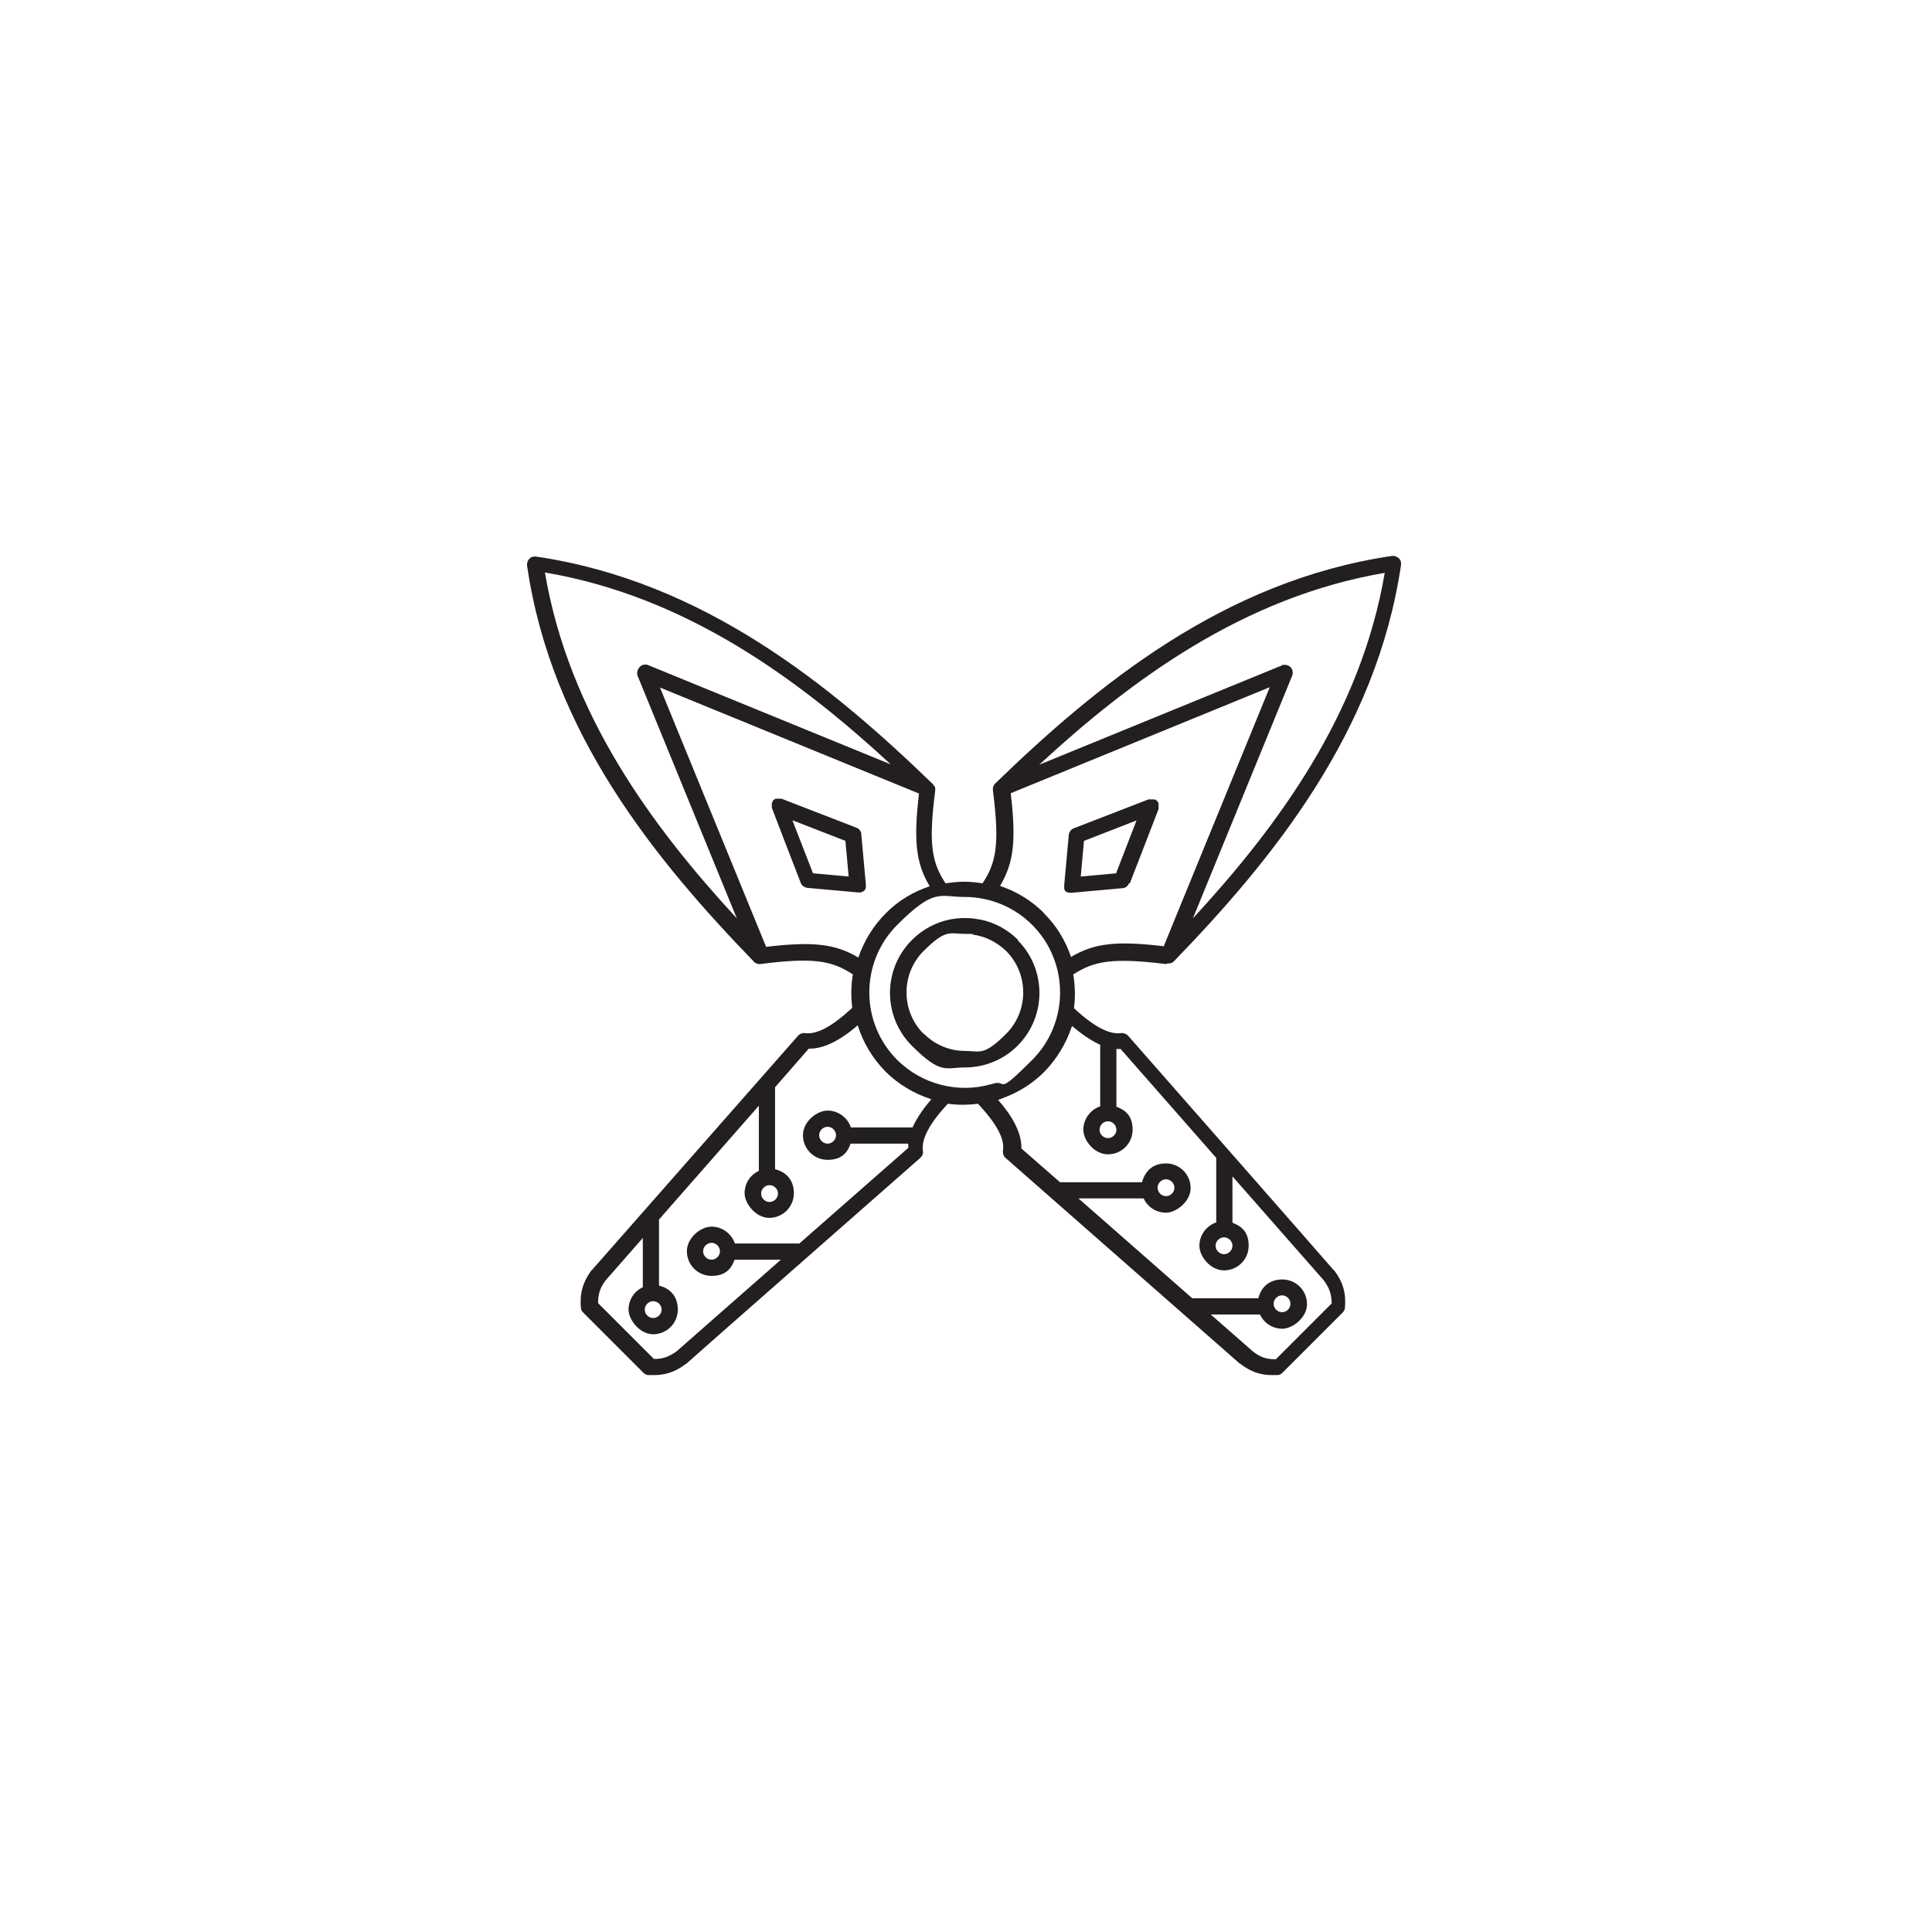 <svg width="596" height="596" viewBox="0 0 596 596" fill="none" xmlns="http://www.w3.org/2000/svg">
<path d="M314.001 289.9C310.801 286.7 306.801 284.6 302.601 283.7C302.401 283.7 302.301 283.7 302.101 283.6C301.801 283.6 301.601 283.6 301.301 283.5C300.101 283.3 298.801 283.2 297.601 283.2C291.501 283.2 285.701 285.6 281.301 290C272.301 299 272.301 313.6 281.301 322.6C290.301 331.6 291.701 329.3 297.601 329.3C303.501 329.3 309.401 327.1 313.901 322.6C322.901 313.6 322.901 299 313.901 290H314.001V289.9ZM284.901 318.9C277.901 311.9 277.901 300.4 284.901 293.4C291.901 286.4 293.001 288.1 297.701 288.1C302.401 288.1 299.201 288.1 300.001 288.3C303.901 288.8 307.501 290.6 310.401 293.4C317.401 300.4 317.401 311.9 310.401 318.9C303.401 325.9 302.301 324.2 297.701 324.2C293.101 324.2 288.501 322.4 285.001 318.9H284.901Z" fill="#231F20"/>
<path d="M267.102 272.8L265.702 257.4C265.702 256.4 265.002 255.6 264.102 255.3L241.102 246.4H239.402C239.402 246.4 239.202 246.4 239.102 246.5C239.102 246.5 239.002 246.5 238.902 246.6L238.702 246.8C238.702 246.8 238.602 246.8 238.502 246.9C238.402 247 238.402 247 238.402 247.1C238.402 247.1 238.302 247.2 238.302 247.3C238.302 247.3 238.302 247.4 238.202 247.5C238.202 247.5 238.202 247.7 238.102 247.7V249.2C238.102 249.3 247.002 272.3 247.002 272.3C247.302 273.2 248.202 273.8 249.102 273.9L264.602 275.3H265.602C265.602 275.3 265.802 275.3 265.802 275.2C265.802 275.2 265.902 275.2 266.002 275.1C266.002 275.1 266.102 275.1 266.202 275C266.202 275 266.302 275 266.402 274.9L266.602 274.7H266.702C266.702 274.6 266.802 274.5 266.902 274.4C266.902 274.4 266.902 274.3 267.002 274.2C267.002 274.2 267.002 274 267.102 273.9V273.2V272.7V272.8ZM244.602 253.1L260.802 259.4L261.802 270.4L250.802 269.4L244.502 253.2L244.602 253.1Z" fill="#231F20"/>
<path d="M360.299 297.2H360.899C360.999 297.2 361.099 297.2 361.199 297.1H361.299C361.399 297.1 361.499 297 361.599 296.9H361.699C361.799 296.9 361.899 296.8 361.999 296.7C392.499 265.2 424.599 225.9 432.199 174.3C432.299 173.5 432.099 172.7 431.499 172.2C430.899 171.7 430.199 171.4 429.399 171.5C377.599 179.1 338.399 211.3 306.899 241.8C306.899 241.8 306.899 241.9 306.799 242H306.699C306.699 242.1 306.599 242.3 306.499 242.4C306.499 242.6 306.399 242.8 306.299 242.9V243.3V243.8C308.399 260.3 307.399 266 303.099 272.5C301.199 272.2 299.399 272 297.399 272C295.499 272 293.599 272.2 291.699 272.5C287.399 266 286.399 260.3 288.499 243.9V243.5V243C288.499 242.9 288.399 242.7 288.299 242.6C288.299 242.5 288.199 242.4 288.099 242.3H287.999C287.999 242.2 287.999 242.1 287.899 242C256.399 211.5 217.099 179.3 165.399 171.7C164.599 171.6 163.799 171.8 163.299 172.4C162.699 173 162.499 173.8 162.599 174.5C170.099 226.2 202.299 265.4 232.799 296.9C232.799 296.9 232.999 297.1 233.099 297.1H233.199C233.299 297.1 233.399 297.2 233.499 297.3H233.599C233.699 297.3 233.799 297.3 233.899 297.4H234.499C250.899 295.3 256.599 296.3 263.099 300.6C262.499 304 262.499 307.5 262.899 310.9C256.799 316.6 251.999 319.2 248.399 318.7C247.599 318.6 246.699 318.9 246.199 319.5L182.599 391.8H182.499C179.799 395.5 178.799 399 179.199 403.4C179.199 404 179.499 404.5 179.899 404.9L189.199 414.2L198.499 423.5C198.899 423.9 199.499 424.2 199.999 424.2H201.799C205.399 424.2 208.499 423.1 211.499 420.8H211.599C211.599 420.7 283.899 357.2 283.899 357.2C284.499 356.6 284.899 355.8 284.699 355C284.199 351.4 286.699 346.6 292.399 340.5C293.899 340.7 295.499 340.8 296.999 340.8C298.499 340.8 300.099 340.7 301.699 340.5C307.399 346.6 309.999 351.3 309.399 355C309.299 355.8 309.599 356.7 310.199 357.2L382.499 420.7H382.599C385.699 423.1 388.699 424.2 392.299 424.2C395.899 424.2 393.499 424.2 394.099 424.2C394.699 424.2 395.199 423.9 395.599 423.5L404.899 414.2L414.199 404.9C414.599 404.5 414.899 403.9 414.899 403.4C415.299 399 414.299 395.5 411.599 391.9H411.499C411.499 391.8 347.999 319.5 347.999 319.5C347.399 318.9 346.599 318.6 345.799 318.7C342.199 319.2 337.399 316.7 331.299 311C331.499 309.5 331.599 307.9 331.599 306.4C331.599 304.9 331.399 302.5 331.099 300.6C337.599 296.4 343.299 295.4 359.699 297.4L360.299 297.2ZM427.199 176.6C419.799 220.2 394.299 254.8 367.999 283.3L398.599 208.5C398.999 207.6 398.799 206.5 398.099 205.8C397.599 205.3 396.999 205.1 396.299 205.1C395.599 205.1 395.699 205.1 395.399 205.3L320.599 235.9C349.099 209.6 383.699 184.1 427.299 176.7H427.199V176.6ZM306.099 334.4C305.899 334.4 305.699 334.5 305.599 334.5C295.699 337.3 284.599 334.7 276.799 327C265.299 315.5 265.299 296.8 276.799 285.3C288.299 273.8 289.799 276.7 297.599 276.7C305.399 276.7 312.899 279.8 318.399 285.3C329.899 296.8 329.899 315.5 318.399 327C306.899 338.5 310.899 332.9 306.399 334.3C306.299 334.3 306.199 334.3 306.099 334.4ZM168.099 176.6C211.699 184 246.299 209.5 274.799 235.8L199.999 205.2C199.099 204.8 197.999 205 197.299 205.8C196.599 206.6 196.399 207.6 196.699 208.5L227.299 283.3C200.999 254.8 175.499 220.2 168.099 176.6ZM236.299 292L203.599 212.1L283.499 244.8C281.799 259.3 282.499 266.2 286.799 273.4C281.699 275.1 276.999 277.9 273.199 281.8C269.299 285.7 266.499 290.4 264.799 295.4C257.599 291.1 250.699 290.4 236.199 292.1H236.299V292ZM237.399 365.6C238.799 365.6 239.999 366.8 239.999 368.2C239.999 369.6 238.799 370.8 237.399 370.8C235.999 370.8 234.799 369.6 234.799 368.2C234.799 366.8 235.999 365.6 237.399 365.6ZM201.499 401.4C202.899 401.4 204.099 402.6 204.099 404C204.099 405.4 202.899 406.6 201.499 406.6C200.099 406.6 198.899 405.4 198.899 404C198.899 402.6 200.099 401.4 201.499 401.4ZM281.599 347.8H262.499C261.499 344.8 258.599 342.6 255.299 342.6C251.999 342.6 247.699 346 247.699 350.2C247.699 354.4 251.099 357.8 255.299 357.8C259.499 357.8 261.399 355.7 262.399 352.8H280.199V354.1L246.599 383.6H226.699C225.699 380.6 222.799 378.4 219.499 378.4C216.199 378.4 211.899 381.8 211.899 386C211.899 390.2 215.299 393.6 219.499 393.6C223.699 393.6 225.599 391.5 226.599 388.6H240.899L208.799 416.8C206.499 418.5 204.399 419.3 201.699 419.2L193.099 410.6L184.499 402C184.499 399.3 185.099 397.2 186.899 394.9L198.299 381.9V397.1C195.699 398.3 193.899 400.9 193.899 404C193.899 407.1 197.299 411.6 201.499 411.6C205.699 411.6 209.099 408.2 209.099 404C209.099 399.8 206.599 397.4 203.299 396.6V376.2L234.099 341.1V361.2C231.499 362.4 229.699 365 229.699 368.1C229.699 371.2 233.099 375.7 237.299 375.7C241.499 375.7 244.899 372.3 244.899 368.1C244.899 363.9 242.399 361.5 239.099 360.7V335.4L249.499 323.5C254.899 323.6 260.299 320 264.599 316.3C266.199 321.5 269.099 326.4 273.099 330.5C277.099 334.5 281.999 337.4 287.299 339.1C285.099 341.7 282.899 344.7 281.499 347.8H281.599ZM257.899 350.2C257.899 351.6 256.699 352.8 255.299 352.8C253.899 352.8 252.699 351.6 252.699 350.2C252.699 348.8 253.899 347.6 255.299 347.6C256.699 347.6 257.899 348.8 257.899 350.2ZM222.099 386C222.099 387.4 220.899 388.6 219.499 388.6C218.099 388.6 216.899 387.4 216.899 386C216.899 384.6 218.099 383.4 219.499 383.4C220.899 383.4 222.099 384.6 222.099 386ZM377.599 381.7C378.999 381.7 380.199 382.9 380.199 384.3C380.199 385.7 378.999 386.9 377.599 386.9C376.199 386.9 374.999 385.7 374.999 384.3C374.999 382.9 376.199 381.7 377.599 381.7ZM341.799 345.9C343.199 345.9 344.399 347.1 344.399 348.5C344.399 349.9 343.199 351.1 341.799 351.1C340.399 351.1 339.199 349.9 339.199 348.5C339.199 347.1 340.399 345.9 341.799 345.9ZM339.399 322.2V341.3C336.399 342.3 334.199 345.2 334.199 348.5C334.199 351.8 337.599 356.1 341.799 356.1C345.999 356.1 349.399 352.7 349.399 348.5C349.399 344.3 347.299 342.5 344.399 341.4V323.6H345.699L375.199 357.2V377.1C372.199 378.1 369.999 381 369.999 384.3C369.999 387.6 373.399 391.9 377.599 391.9C381.799 391.9 385.199 388.5 385.199 384.3C385.199 380.1 383.099 378.3 380.199 377.2V362.9L408.399 395C410.099 397.3 410.799 399.4 410.799 402.1L402.199 410.7L393.599 419.3C390.899 419.4 388.799 418.7 386.499 416.9L373.499 405.5H388.699C389.899 408.1 392.499 409.9 395.599 409.9C398.699 409.9 403.199 406.5 403.199 402.3C403.199 398.1 399.799 394.7 395.599 394.7C391.399 394.7 388.999 397.2 388.199 400.5H367.799L332.699 369.7H352.799C353.999 372.3 356.599 374.1 359.699 374.1C362.799 374.1 367.299 370.7 367.299 366.5C367.299 362.3 363.899 358.9 359.699 358.9C355.499 358.9 353.199 361.4 352.299 364.7H326.999L315.099 354.3C315.199 348.9 311.599 343.5 307.899 339.3C308.099 339.3 308.299 339.2 308.399 339.1C308.699 339.1 308.899 338.9 309.199 338.8C309.199 338.8 309.399 338.8 309.499 338.7C314.099 337 318.399 334.4 322.099 330.7C325.799 327 328.999 321.8 330.699 316.5C333.299 318.7 336.299 320.9 339.399 322.3V322.2ZM392.899 402.2C392.899 400.8 394.099 399.6 395.499 399.6C396.899 399.6 398.099 400.8 398.099 402.2C398.099 403.6 396.899 404.8 395.499 404.8C394.099 404.8 392.899 403.6 392.899 402.2ZM357.099 366.4C357.099 365 358.299 363.8 359.699 363.8C361.099 363.8 362.299 365 362.299 366.4C362.299 367.8 361.099 369 359.699 369C358.299 369 357.099 367.8 357.099 366.4ZM322.099 281.7C318.199 277.8 313.599 275 308.499 273.3C312.799 266.1 313.499 259.2 311.799 244.7L391.699 212L358.999 291.9C344.499 290.2 337.699 290.9 330.399 295.2C328.699 290.2 325.899 285.5 321.999 281.7H322.099Z" fill="#231F20"/>
<path d="M348.501 272.6L357.401 249.6V248C357.401 247.9 357.401 247.7 357.301 247.6C357.301 247.6 357.301 247.5 357.201 247.4C357.201 247.4 357.101 247.3 357.001 247.2C357.001 247.2 357.001 247.1 356.901 247C356.801 246.9 356.801 246.9 356.701 246.9C356.701 246.9 356.601 246.8 356.501 246.7H356.301C356.301 246.7 356.101 246.6 356.001 246.6H354.301L331.301 255.5C330.401 255.8 329.801 256.7 329.701 257.6L328.301 273V273.5V274.2C328.301 274.2 328.301 274.4 328.401 274.4C328.401 274.4 328.401 274.5 328.501 274.6V274.8C328.601 274.8 328.601 274.9 328.701 274.9L328.901 275.1C328.901 275.1 329.001 275.1 329.101 275.2C329.101 275.2 329.201 275.3 329.301 275.3H329.501C329.501 275.3 329.701 275.3 329.701 275.4H330.701L346.201 274C347.201 274 348.001 273.3 348.301 272.4L348.501 272.6ZM344.401 269.4L333.401 270.4L334.401 259.4L350.601 253.1L344.301 269.4H344.401Z" fill="#231F20"/>
</svg>
